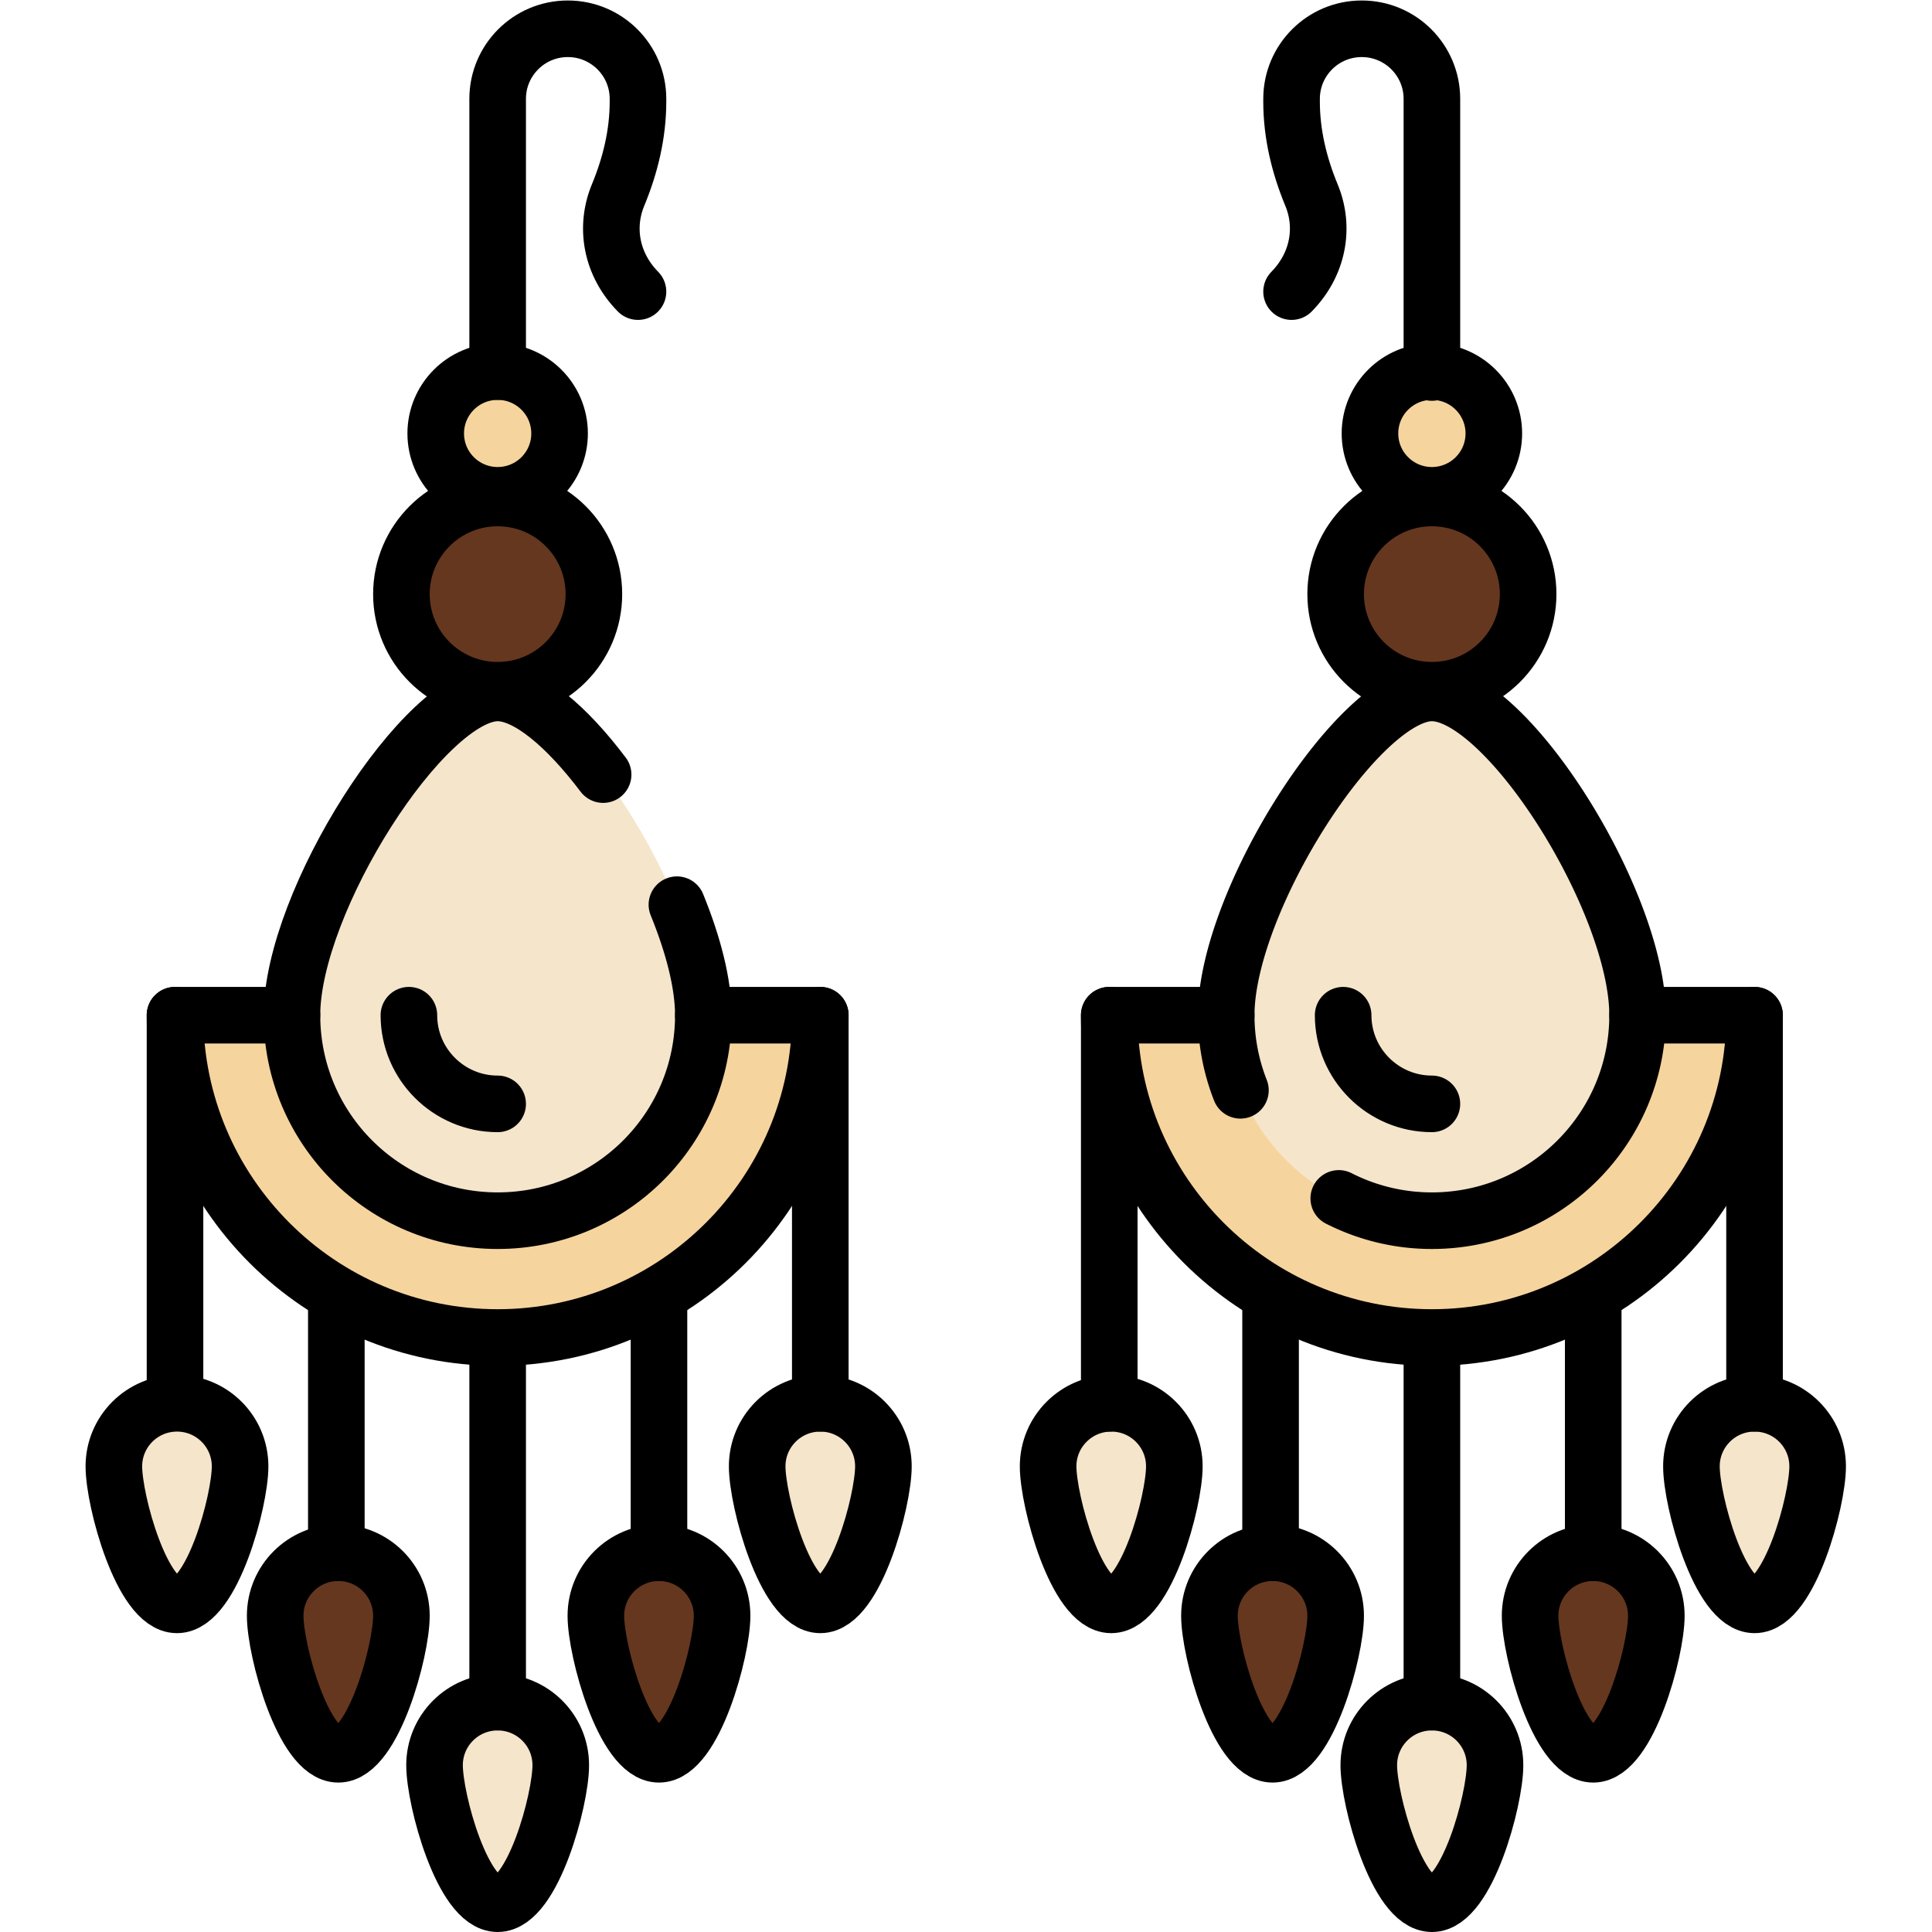 <svg xmlns="http://www.w3.org/2000/svg" xmlns:xlink="http://www.w3.org/1999/xlink" width="512" height="512" x="0" y="0" viewBox="0 0 682.667 682.667" style="enable-background:new 0 0 512 512" xml:space="preserve" class=""><g><defs><clipPath id="a" clipPathUnits="userSpaceOnUse"><path d="M0 512h512V0H0Z" fill="#000000" opacity="1" data-original="#000000" class=""/></clipPath></defs><g clip-path="url(#a)" transform="matrix(1.333 0 0 -1.333 0 682.667)"><path d="M0 0c0-14.073-11.422-25.482-25.511-25.482-14.089 0-25.51 11.409-25.51 25.482 0 14.074 11.421 25.483 25.51 25.483C-11.422 25.483 0 14.074 0 0" style="fill-opacity:1;fill-rule:nonzero;stroke:none" transform="translate(157.427 354.642)" fill="#65371f" data-original="#ff6b6b" class="" opacity="1"/><path d="M0 0c9.066 0 16.415-7.342 16.415-16.397 0-9.057-7.349-16.398-16.415-16.398-9.066 0-16.415 7.341-16.415 16.398C-16.415-7.342-9.066 0 0 0" style="fill-opacity:1;fill-rule:nonzero;stroke:none" transform="translate(131.916 413.627)" fill="#f6d49e" data-original="#ffdb21" class="" opacity="1"/><path d="M0 0c0-47.107-38.366-85.433-85.524-85.433-47.159 0-85.525 38.326-85.525 85.433z" style="fill-opacity:1;fill-rule:nonzero;stroke:none" transform="translate(217.44 243.019)" fill="#f6d49e" data-original="#ffdb21" class="" opacity="1"/><path d="M0 0c0-40.229-27.981-74.055-65.524-83.073a85.522 85.522 0 0 1 20-2.36C1.634-85.433 40-47.107 40 0Z" style="fill-opacity:1;fill-rule:nonzero;stroke:none" transform="translate(177.44 243.019)" fill="#f6d49e" data-original="#ffcc21" class="" opacity="1"/><path d="M0 0c0-30.082-24.412-54.468-54.526-54.468-30.114 0-54.526 24.386-54.526 54.468 0 30.081 35.133 85.433 54.526 85.433C-34.654 85.433 0 30.081 0 0" style="fill-opacity:1;fill-rule:nonzero;stroke:none" transform="translate(186.442 243.02)" fill="#f5e5cb" data-original="#b7eaff" class="" opacity="1"/><path d="M0 0c-5.702 0-12.765-4.785-19.895-12.306 17.149-18.058 34.421-51.89 34.421-73.127 0-23.029-14.307-42.719-34.526-50.687a54.434 54.434 0 0 1 20-3.78c30.114 0 54.526 24.385 54.526 54.467C54.526-55.352 19.872 0 0 0" style="fill-opacity:1;fill-rule:nonzero;stroke:none" transform="translate(131.916 328.452)" fill="#f5e5cb" data-original="#a6e5ff" class="" opacity="1"/><path d="M0 0c0-9.229-7.49-36.718-16.73-36.718S-33.46-9.229-33.46 0c0 9.23 7.49 16.712 16.73 16.712S0 9.23 0 0" style="fill-opacity:1;fill-rule:nonzero;stroke:none" transform="translate(148.646 44.218)" fill="#f5e5cb" data-original="#b7eaff" class="" opacity="1"/><path d="M0 0c0-9.23-7.49-36.718-16.73-36.718S-33.46-9.23-33.46 0c0 9.229 7.49 16.712 16.73 16.712S0 9.229 0 0" style="fill-opacity:1;fill-rule:nonzero;stroke:none" transform="translate(191.408 83.827)" fill="#65371f" data-original="#ff6b6b" class="" opacity="1"/><path d="M0 0c0-9.229-7.49-36.718-16.73-36.718S-33.46-9.229-33.46 0c0 9.23 7.49 16.713 16.73 16.713S0 9.23 0 0" style="fill-opacity:1;fill-rule:nonzero;stroke:none" transform="translate(234.17 123.436)" fill="#f5e5cb" data-original="#b7eaff" class="" opacity="1"/><path d="M0 0c0-9.23 7.49-36.718 16.73-36.718S33.46-9.23 33.46 0c0 9.229-7.49 16.712-16.73 16.712S0 9.229 0 0" style="fill-opacity:1;fill-rule:nonzero;stroke:none" transform="translate(72.424 83.827)" fill="#65371f" data-original="#ff6b6b" class="" opacity="1"/><path d="M0 0c0-9.229 7.49-36.718 16.73-36.718S33.46-9.229 33.46 0c0 9.23-7.49 16.713-16.73 16.713S0 9.23 0 0" style="fill-opacity:1;fill-rule:nonzero;stroke:none" transform="translate(30.183 123.436)" fill="#f5e5cb" data-original="#b7eaff" class="" opacity="1"/><path d="M0 0c0-14.073-11.421-25.482-25.51-25.482-14.09 0-25.511 11.409-25.511 25.482 0 14.074 11.421 25.483 25.511 25.483C-11.421 25.483 0 14.074 0 0" style="fill-opacity:1;fill-rule:nonzero;stroke:none" transform="translate(405.073 354.642)" fill="#65371f" data-original="#ff6b6b" class="" opacity="1"/><path d="M0 0c9.065 0 16.415-7.342 16.415-16.397 0-9.057-7.35-16.398-16.415-16.398-9.066 0-16.416 7.341-16.416 16.398C-16.416-7.342-9.066 0 0 0" style="fill-opacity:1;fill-rule:nonzero;stroke:none" transform="translate(379.563 413.627)" fill="#f6d49e" data-original="#ffdb21" class="" opacity="1"/><path d="M0 0c0-47.107-38.366-85.433-85.524-85.433-47.159 0-85.525 38.326-85.525 85.433z" style="fill-opacity:1;fill-rule:nonzero;stroke:none" transform="translate(465.087 243.019)" fill="#f6d49e" data-original="#ffdb21" class="" opacity="1"/><path d="M0 0c0-40.229-27.982-74.055-65.524-83.073a85.522 85.522 0 0 1 20-2.36C1.634-85.433 40-47.107 40 0Z" style="fill-opacity:1;fill-rule:nonzero;stroke:none" transform="translate(425.087 243.019)" fill="#f6d49e" data-original="#ffcc21" class="" opacity="1"/><path d="M0 0c0-30.082-24.412-54.468-54.525-54.468-30.114 0-54.526 24.386-54.526 54.468 0 30.081 35.132 85.433 54.526 85.433C-34.654 85.433 0 30.081 0 0" style="fill-opacity:1;fill-rule:nonzero;stroke:none" transform="translate(434.088 243.02)" fill="#f5e5cb" data-original="#b7eaff" class="" opacity="1"/><path d="M0 0c-5.702 0-12.765-4.785-19.895-12.306 17.148-18.058 34.42-51.89 34.42-73.127 0-23.029-14.306-42.719-34.525-50.687a54.434 54.434 0 0 1 20-3.78c30.113 0 54.525 24.385 54.525 54.467C54.525-55.352 19.871 0 0 0" style="fill-opacity:1;fill-rule:nonzero;stroke:none" transform="translate(379.563 328.452)" fill="#f5e5cb" data-original="#a6e5ff" class="" opacity="1"/><path d="M0 0c0-9.229-7.49-36.718-16.73-36.718S-33.46-9.229-33.46 0c0 9.23 7.49 16.712 16.73 16.712S0 9.23 0 0" style="fill-opacity:1;fill-rule:nonzero;stroke:none" transform="translate(396.293 44.218)" fill="#f5e5cb" data-original="#b7eaff" class="" opacity="1"/><path d="M0 0c0-9.23-7.49-36.718-16.73-36.718S-33.46-9.23-33.46 0c0 9.229 7.49 16.712 16.73 16.712S0 9.229 0 0" style="fill-opacity:1;fill-rule:nonzero;stroke:none" transform="translate(439.055 83.827)" fill="#65371f" data-original="#ff6b6b" class="" opacity="1"/><path d="M0 0c0-9.229-7.49-36.718-16.73-36.718S-33.46-9.229-33.46 0c0 9.23 7.49 16.713 16.73 16.713S0 9.23 0 0" style="fill-opacity:1;fill-rule:nonzero;stroke:none" transform="translate(481.817 123.436)" fill="#f5e5cb" data-original="#b7eaff" class="" opacity="1"/><path d="M0 0c0-9.23 7.491-36.718 16.73-36.718C25.97-36.718 33.46-9.23 33.46 0c0 9.229-7.49 16.712-16.73 16.712C7.491 16.712 0 9.229 0 0" style="fill-opacity:1;fill-rule:nonzero;stroke:none" transform="translate(320.07 83.827)" fill="#65371f" data-original="#ff6b6b" class="" opacity="1"/><path d="M0 0c0-9.229 7.491-36.718 16.73-36.718 9.24 0 16.73 27.489 16.73 36.718 0 9.23-7.49 16.713-16.73 16.713C7.491 16.713 0 9.23 0 0" style="fill-opacity:1;fill-rule:nonzero;stroke:none" transform="translate(277.308 123.436)" fill="#f5e5cb" data-original="#b7eaff" class="" opacity="1"/><path d="M0 0v72.294c0 10.261 8.327 18.579 18.599 18.579 10.273 0 18.6-8.318 18.6-18.579v-.747c0-8.534-2.017-16.88-5.284-24.766-3.537-8.535-1.818-18.351 5.284-25.581" style="stroke-width:15;stroke-linecap:round;stroke-linejoin:round;stroke-miterlimit:10;stroke-dasharray:none;stroke-opacity:1" transform="translate(131.916 413.627)" fill="none" stroke="#000000" stroke-width="15" stroke-linecap="round" stroke-linejoin="round" stroke-miterlimit="10" stroke-dasharray="none" stroke-opacity="" data-original="#000000" class=""/><path d="M0 0c0-14.073-11.422-25.482-25.511-25.482-14.089 0-25.51 11.409-25.51 25.482 0 14.074 11.421 25.483 25.51 25.483C-11.422 25.483 0 14.074 0 0Z" style="stroke-width:15;stroke-linecap:round;stroke-linejoin:round;stroke-miterlimit:10;stroke-dasharray:none;stroke-opacity:1" transform="translate(157.427 354.642)" fill="none" stroke="#000000" stroke-width="15" stroke-linecap="round" stroke-linejoin="round" stroke-miterlimit="10" stroke-dasharray="none" stroke-opacity="" data-original="#000000" class=""/><path d="M0 0c9.066 0 16.415-7.342 16.415-16.397 0-9.057-7.349-16.398-16.415-16.398-9.066 0-16.415 7.341-16.415 16.398C-16.415-7.342-9.066 0 0 0Z" style="stroke-width:15;stroke-linecap:round;stroke-linejoin:round;stroke-miterlimit:10;stroke-dasharray:none;stroke-opacity:1" transform="translate(131.916 413.627)" fill="none" stroke="#000000" stroke-width="15" stroke-linecap="round" stroke-linejoin="round" stroke-miterlimit="10" stroke-dasharray="none" stroke-opacity="" data-original="#000000" class=""/><path d="M0 0h30.999c0-47.107-38.367-85.433-85.525-85.433-47.158 0-85.524 38.326-85.524 85.433h30.998" style="stroke-width:15;stroke-linecap:round;stroke-linejoin:round;stroke-miterlimit:10;stroke-dasharray:none;stroke-opacity:1" transform="translate(186.442 243.019)" fill="none" stroke="#000000" stroke-width="15" stroke-linecap="round" stroke-linejoin="round" stroke-miterlimit="10" stroke-dasharray="none" stroke-opacity="" data-original="#000000" class=""/><path d="M0 0c-9.565 12.679-19.958 21.65-27.958 21.65-19.393 0-54.525-55.351-54.525-85.432 0-30.082 24.412-54.468 54.525-54.468 30.114 0 54.526 24.386 54.526 54.468 0 8.385-2.694 18.732-7.008 29.298" style="stroke-width:15;stroke-linecap:round;stroke-linejoin:round;stroke-miterlimit:10;stroke-dasharray:none;stroke-opacity:1" transform="translate(159.874 306.802)" fill="none" stroke="#000000" stroke-width="15" stroke-linecap="round" stroke-linejoin="round" stroke-miterlimit="10" stroke-dasharray="none" stroke-opacity="" data-original="#000000" class=""/><path d="M0 0c-12.973 0-23.527 10.543-23.527 23.501" style="stroke-width:15;stroke-linecap:round;stroke-linejoin:round;stroke-miterlimit:10;stroke-dasharray:none;stroke-opacity:1" transform="translate(131.916 219.518)" fill="none" stroke="#000000" stroke-width="15" stroke-linecap="round" stroke-linejoin="round" stroke-miterlimit="10" stroke-dasharray="none" stroke-opacity="" data-original="#000000" class=""/><path d="M0 0v-100.019" style="stroke-width:15;stroke-linecap:round;stroke-linejoin:round;stroke-miterlimit:10;stroke-dasharray:none;stroke-opacity:1" transform="translate(46.392 243.019)" fill="none" stroke="#000000" stroke-width="15" stroke-linecap="round" stroke-linejoin="round" stroke-miterlimit="10" stroke-dasharray="none" stroke-opacity="" data-original="#000000" class=""/><path d="M0 0v-96.271" style="stroke-width:15;stroke-linecap:round;stroke-linejoin:round;stroke-miterlimit:10;stroke-dasharray:none;stroke-opacity:1" transform="translate(131.916 157.201)" fill="none" stroke="#000000" stroke-width="15" stroke-linecap="round" stroke-linejoin="round" stroke-miterlimit="10" stroke-dasharray="none" stroke-opacity="" data-original="#000000" class=""/><path d="M0 0v-102.87" style="stroke-width:15;stroke-linecap:round;stroke-linejoin:round;stroke-miterlimit:10;stroke-dasharray:none;stroke-opacity:1" transform="translate(217.44 243.019)" fill="none" stroke="#000000" stroke-width="15" stroke-linecap="round" stroke-linejoin="round" stroke-miterlimit="10" stroke-dasharray="none" stroke-opacity="" data-original="#000000" class=""/><path d="M0 0v-64.687" style="stroke-width:15;stroke-linecap:round;stroke-linejoin:round;stroke-miterlimit:10;stroke-dasharray:none;stroke-opacity:1" transform="translate(174.678 165.226)" fill="none" stroke="#000000" stroke-width="15" stroke-linecap="round" stroke-linejoin="round" stroke-miterlimit="10" stroke-dasharray="none" stroke-opacity="" data-original="#000000" class=""/><path d="M0 0v-64.687" style="stroke-width:15;stroke-linecap:round;stroke-linejoin:round;stroke-miterlimit:10;stroke-dasharray:none;stroke-opacity:1" transform="translate(89.154 165.226)" fill="none" stroke="#000000" stroke-width="15" stroke-linecap="round" stroke-linejoin="round" stroke-miterlimit="10" stroke-dasharray="none" stroke-opacity="" data-original="#000000" class=""/><path d="M0 0c0-9.229-7.49-36.718-16.73-36.718S-33.46-9.229-33.46 0c0 9.23 7.49 16.712 16.73 16.712S0 9.23 0 0Z" style="stroke-width:15;stroke-linecap:round;stroke-linejoin:round;stroke-miterlimit:10;stroke-dasharray:none;stroke-opacity:1" transform="translate(148.646 44.218)" fill="none" stroke="#000000" stroke-width="15" stroke-linecap="round" stroke-linejoin="round" stroke-miterlimit="10" stroke-dasharray="none" stroke-opacity="" data-original="#000000" class=""/><path d="M0 0c0-9.23-7.49-36.718-16.73-36.718S-33.46-9.23-33.46 0c0 9.229 7.49 16.712 16.73 16.712S0 9.229 0 0Z" style="stroke-width:15;stroke-linecap:round;stroke-linejoin:round;stroke-miterlimit:10;stroke-dasharray:none;stroke-opacity:1" transform="translate(191.408 83.827)" fill="none" stroke="#000000" stroke-width="15" stroke-linecap="round" stroke-linejoin="round" stroke-miterlimit="10" stroke-dasharray="none" stroke-opacity="" data-original="#000000" class=""/><path d="M0 0c0-9.229-7.49-36.718-16.73-36.718S-33.46-9.229-33.46 0c0 9.23 7.49 16.713 16.73 16.713S0 9.23 0 0Z" style="stroke-width:15;stroke-linecap:round;stroke-linejoin:round;stroke-miterlimit:10;stroke-dasharray:none;stroke-opacity:1" transform="translate(234.17 123.436)" fill="none" stroke="#000000" stroke-width="15" stroke-linecap="round" stroke-linejoin="round" stroke-miterlimit="10" stroke-dasharray="none" stroke-opacity="" data-original="#000000" class=""/><path d="M0 0c0-9.23 7.49-36.718 16.73-36.718S33.46-9.23 33.46 0c0 9.229-7.49 16.712-16.73 16.712S0 9.229 0 0Z" style="stroke-width:15;stroke-linecap:round;stroke-linejoin:round;stroke-miterlimit:10;stroke-dasharray:none;stroke-opacity:1" transform="translate(72.945 83.827)" fill="none" stroke="#000000" stroke-width="15" stroke-linecap="round" stroke-linejoin="round" stroke-miterlimit="10" stroke-dasharray="none" stroke-opacity="" data-original="#000000" class=""/><path d="M0 0c0-9.229 7.49-36.718 16.73-36.718S33.46-9.229 33.46 0c0 9.23-7.49 16.713-16.73 16.713S0 9.23 0 0Z" style="stroke-width:15;stroke-linecap:round;stroke-linejoin:round;stroke-miterlimit:10;stroke-dasharray:none;stroke-opacity:1" transform="translate(30.183 123.436)" fill="none" stroke="#000000" stroke-width="15" stroke-linecap="round" stroke-linejoin="round" stroke-miterlimit="10" stroke-dasharray="none" stroke-opacity="" data-original="#000000" class=""/><path d="M0 0v72.536c0 10.261-8.328 18.579-18.6 18.579-10.272 0-18.599-8.318-18.599-18.579v-.747c0-8.534 2.016-16.88 5.284-24.766 3.537-8.535 1.817-18.351-5.284-25.581" style="stroke-width:15;stroke-linecap:round;stroke-linejoin:round;stroke-miterlimit:10;stroke-dasharray:none;stroke-opacity:1" transform="translate(379.563 413.385)" fill="none" stroke="#000000" stroke-width="15" stroke-linecap="round" stroke-linejoin="round" stroke-miterlimit="10" stroke-dasharray="none" stroke-opacity="" data-original="#000000" class=""/><path d="M0 0c0-14.073-11.421-25.482-25.51-25.482-14.09 0-25.511 11.409-25.511 25.482 0 14.074 11.421 25.483 25.511 25.483C-11.421 25.483 0 14.074 0 0Z" style="stroke-width:15;stroke-linecap:round;stroke-linejoin:round;stroke-miterlimit:10;stroke-dasharray:none;stroke-opacity:1" transform="translate(405.073 354.642)" fill="none" stroke="#000000" stroke-width="15" stroke-linecap="round" stroke-linejoin="round" stroke-miterlimit="10" stroke-dasharray="none" stroke-opacity="" data-original="#000000" class=""/><path d="M0 0c9.065 0 16.415-7.342 16.415-16.397 0-9.057-7.35-16.398-16.415-16.398-9.066 0-16.416 7.341-16.416 16.398C-16.416-7.342-9.066 0 0 0Z" style="stroke-width:15;stroke-linecap:round;stroke-linejoin:round;stroke-miterlimit:10;stroke-dasharray:none;stroke-opacity:1" transform="translate(379.563 413.627)" fill="none" stroke="#000000" stroke-width="15" stroke-linecap="round" stroke-linejoin="round" stroke-miterlimit="10" stroke-dasharray="none" stroke-opacity="" data-original="#000000" class=""/><path d="M0 0h30.999c0-47.107-38.366-85.433-85.524-85.433-47.159 0-85.525 38.326-85.525 85.433h30.999" style="stroke-width:15;stroke-linecap:round;stroke-linejoin:round;stroke-miterlimit:10;stroke-dasharray:none;stroke-opacity:1" transform="translate(434.088 243.019)" fill="none" stroke="#000000" stroke-width="15" stroke-linecap="round" stroke-linejoin="round" stroke-miterlimit="10" stroke-dasharray="none" stroke-opacity="" data-original="#000000" class=""/><path d="M0 0a54.31 54.31 0 0 1 24.685-5.906c30.113 0 54.525 24.385 54.525 54.468 0 30.081-34.654 85.432-54.525 85.432-19.394 0-54.526-55.351-54.526-85.432a54.242 54.242 0 0 1 3.773-19.904" style="stroke-width:15;stroke-linecap:round;stroke-linejoin:round;stroke-miterlimit:10;stroke-dasharray:none;stroke-opacity:1" transform="translate(354.877 194.458)" fill="none" stroke="#000000" stroke-width="15" stroke-linecap="round" stroke-linejoin="round" stroke-miterlimit="10" stroke-dasharray="none" stroke-opacity="" data-original="#000000" class=""/><path d="M0 0c-12.973 0-23.527 10.543-23.527 23.501" style="stroke-width:15;stroke-linecap:round;stroke-linejoin:round;stroke-miterlimit:10;stroke-dasharray:none;stroke-opacity:1" transform="translate(379.563 219.518)" fill="none" stroke="#000000" stroke-width="15" stroke-linecap="round" stroke-linejoin="round" stroke-miterlimit="10" stroke-dasharray="none" stroke-opacity="" data-original="#000000" class=""/><path d="M0 0v-102.87" style="stroke-width:15;stroke-linecap:round;stroke-linejoin:round;stroke-miterlimit:10;stroke-dasharray:none;stroke-opacity:1" transform="translate(294.038 243.019)" fill="none" stroke="#000000" stroke-width="15" stroke-linecap="round" stroke-linejoin="round" stroke-miterlimit="10" stroke-dasharray="none" stroke-opacity="" data-original="#000000" class=""/><path d="M0 0v-96.271" style="stroke-width:15;stroke-linecap:round;stroke-linejoin:round;stroke-miterlimit:10;stroke-dasharray:none;stroke-opacity:1" transform="translate(379.563 157.201)" fill="none" stroke="#000000" stroke-width="15" stroke-linecap="round" stroke-linejoin="round" stroke-miterlimit="10" stroke-dasharray="none" stroke-opacity="" data-original="#000000" class=""/><path d="M0 0v-102.87" style="stroke-width:15;stroke-linecap:round;stroke-linejoin:round;stroke-miterlimit:10;stroke-dasharray:none;stroke-opacity:1" transform="translate(465.087 243.019)" fill="none" stroke="#000000" stroke-width="15" stroke-linecap="round" stroke-linejoin="round" stroke-miterlimit="10" stroke-dasharray="none" stroke-opacity="" data-original="#000000" class=""/><path d="M0 0v-64.687" style="stroke-width:15;stroke-linecap:round;stroke-linejoin:round;stroke-miterlimit:10;stroke-dasharray:none;stroke-opacity:1" transform="translate(422.325 165.226)" fill="none" stroke="#000000" stroke-width="15" stroke-linecap="round" stroke-linejoin="round" stroke-miterlimit="10" stroke-dasharray="none" stroke-opacity="" data-original="#000000" class=""/><path d="M0 0v-64.687" style="stroke-width:15;stroke-linecap:round;stroke-linejoin:round;stroke-miterlimit:10;stroke-dasharray:none;stroke-opacity:1" transform="translate(336.8 165.226)" fill="none" stroke="#000000" stroke-width="15" stroke-linecap="round" stroke-linejoin="round" stroke-miterlimit="10" stroke-dasharray="none" stroke-opacity="" data-original="#000000" class=""/><path d="M0 0c0-9.229-7.49-36.718-16.73-36.718S-33.46-9.229-33.46 0c0 9.23 7.49 16.712 16.73 16.712S0 9.23 0 0Z" style="stroke-width:15;stroke-linecap:round;stroke-linejoin:round;stroke-miterlimit:10;stroke-dasharray:none;stroke-opacity:1" transform="translate(396.293 44.218)" fill="none" stroke="#000000" stroke-width="15" stroke-linecap="round" stroke-linejoin="round" stroke-miterlimit="10" stroke-dasharray="none" stroke-opacity="" data-original="#000000" class=""/><path d="M0 0c0-9.23-7.49-36.718-16.73-36.718S-33.46-9.23-33.46 0c0 9.229 7.49 16.712 16.73 16.712S0 9.229 0 0Z" style="stroke-width:15;stroke-linecap:round;stroke-linejoin:round;stroke-miterlimit:10;stroke-dasharray:none;stroke-opacity:1" transform="translate(439.055 83.827)" fill="none" stroke="#000000" stroke-width="15" stroke-linecap="round" stroke-linejoin="round" stroke-miterlimit="10" stroke-dasharray="none" stroke-opacity="" data-original="#000000" class=""/><path d="M0 0c0-9.229-7.49-36.718-16.73-36.718S-33.46-9.229-33.46 0c0 9.23 7.49 16.713 16.73 16.713S0 9.23 0 0Z" style="stroke-width:15;stroke-linecap:round;stroke-linejoin:round;stroke-miterlimit:10;stroke-dasharray:none;stroke-opacity:1" transform="translate(481.817 123.436)" fill="none" stroke="#000000" stroke-width="15" stroke-linecap="round" stroke-linejoin="round" stroke-miterlimit="10" stroke-dasharray="none" stroke-opacity="" data-original="#000000" class=""/><path d="M0 0c0-9.23 7.49-36.718 16.73-36.718S33.46-9.23 33.46 0c0 9.229-7.49 16.712-16.73 16.712S0 9.229 0 0Z" style="stroke-width:15;stroke-linecap:round;stroke-linejoin:round;stroke-miterlimit:10;stroke-dasharray:none;stroke-opacity:1" transform="translate(320.592 83.827)" fill="none" stroke="#000000" stroke-width="15" stroke-linecap="round" stroke-linejoin="round" stroke-miterlimit="10" stroke-dasharray="none" stroke-opacity="" data-original="#000000" class=""/><path d="M0 0c0-9.229 7.49-36.718 16.73-36.718S33.46-9.229 33.46 0c0 9.23-7.49 16.713-16.73 16.713S0 9.23 0 0Z" style="stroke-width:15;stroke-linecap:round;stroke-linejoin:round;stroke-miterlimit:10;stroke-dasharray:none;stroke-opacity:1" transform="translate(277.83 123.436)" fill="none" stroke="#000000" stroke-width="15" stroke-linecap="round" stroke-linejoin="round" stroke-miterlimit="10" stroke-dasharray="none" stroke-opacity="" data-original="#000000" class=""/></g></g><script xmlns=""/></svg>